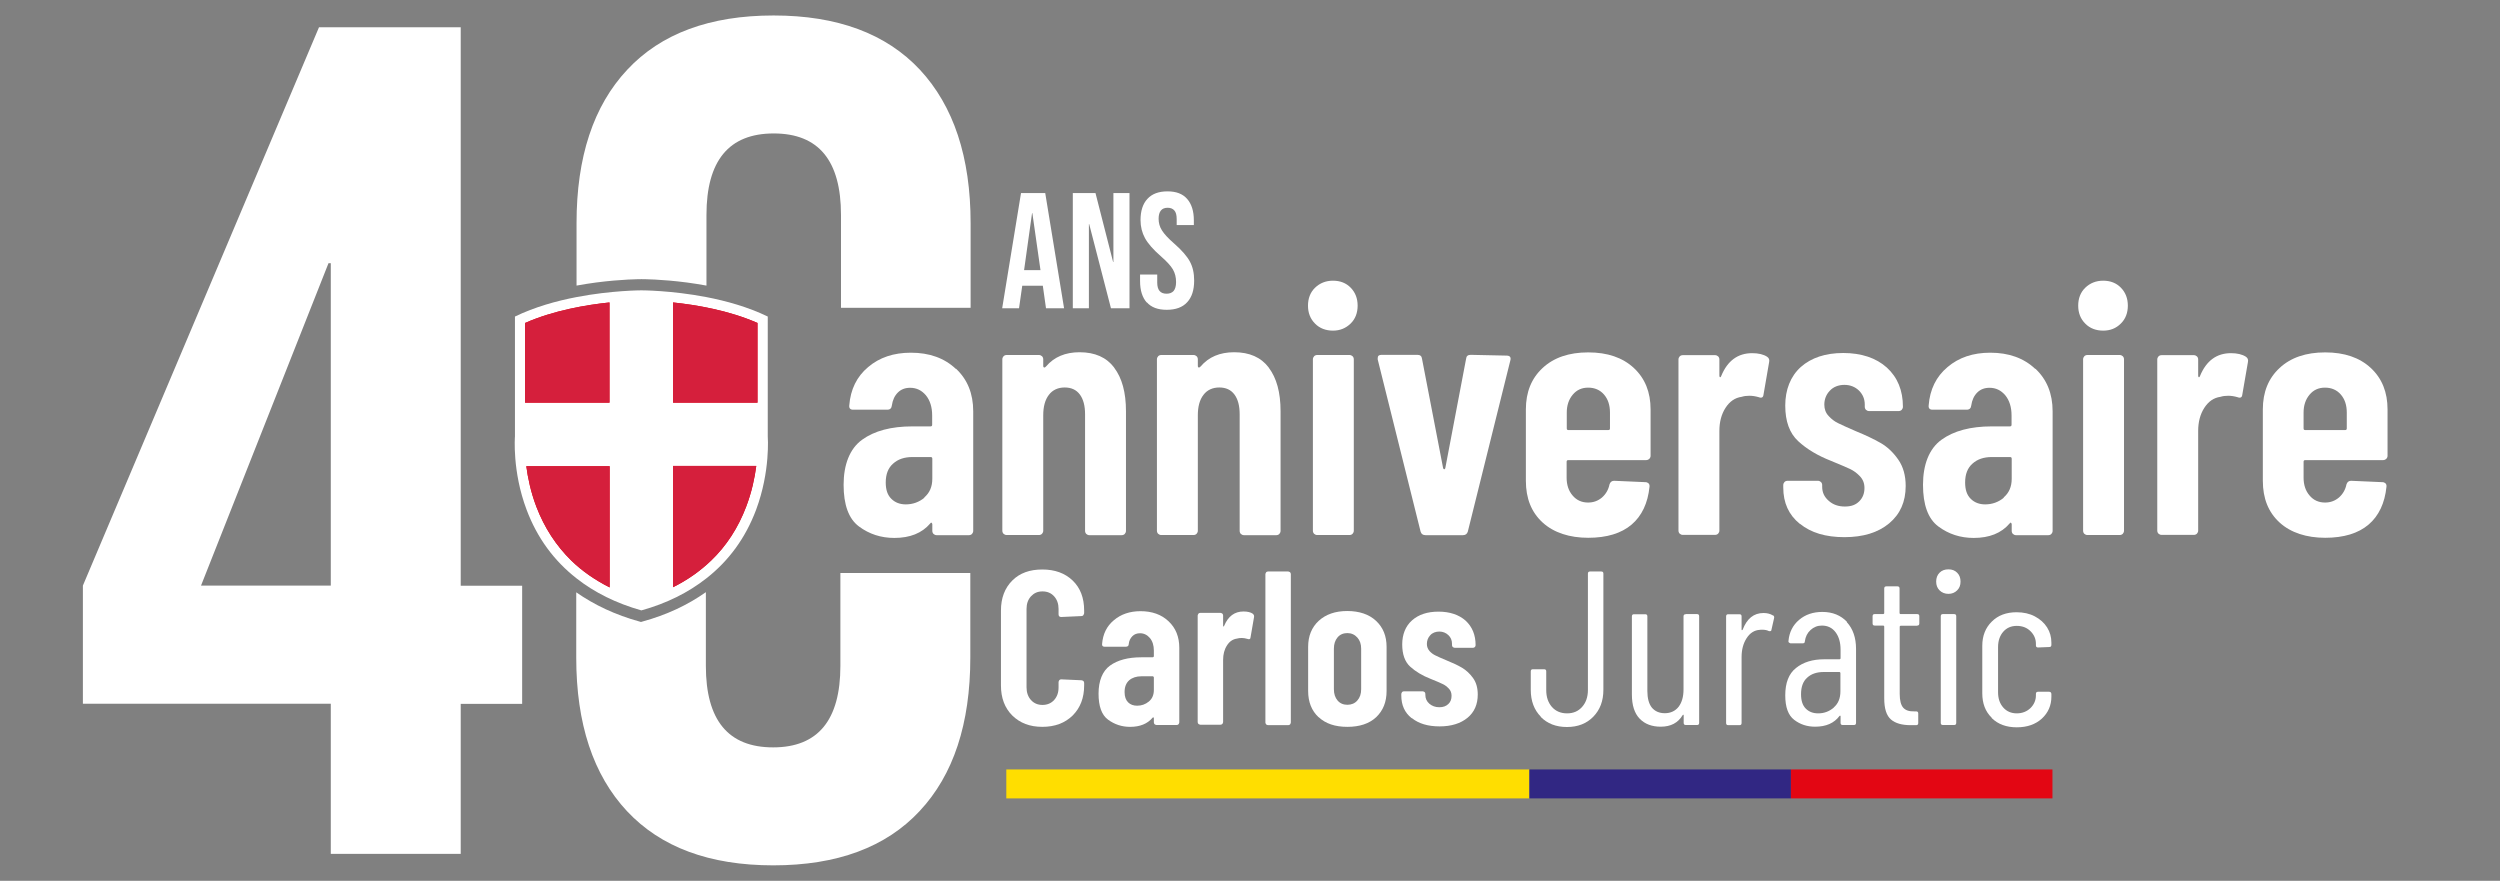 <svg viewBox="0 0 163.17 57.49" version="1.1" xmlns="http://www.w3.org/2000/svg" id="Calque_3">
  
  <rect x="0" y="0" width="163.17" height="57.49" fill="#808080" stroke="none"/>
  
  <defs>
    <style>
      .st0 {
        fill: #fff;
      }

      .st1 {
        fill: #d51f3c;
      }

      .st2 {
        fill: #e30613;
      }

      .st3 {
        fill: #ffde00;
      }

      .st4 {
        fill: #312783;
      }
    </style>
  </defs>
  <g>
    <g>
      <path d="M62.39,24.06c.75.7,1.13,1.63,1.13,2.78v7.81c0,.08-.03.14-.08.2-.05.05-.12.08-.2.08h-2.11c-.08,0-.14-.03-.2-.08-.05-.05-.08-.12-.08-.2v-.44s-.02-.08-.05-.09c-.03-.02-.06,0-.09.05-.54.63-1.32.94-2.34.94-.87,0-1.64-.25-2.31-.75-.67-.5-1-1.41-1-2.72s.4-2.36,1.21-2.94c.8-.58,1.9-.87,3.27-.87h1.19c.08,0,.11-.04.11-.11v-.6c0-.55-.14-.99-.41-1.32-.28-.33-.62-.49-1.03-.49-.32,0-.59.1-.8.31-.21.21-.34.49-.39.84-.02.18-.11.28-.3.28h-2.23c-.18,0-.27-.09-.25-.28.08-1.04.49-1.88,1.23-2.5.74-.63,1.67-.94,2.79-.94,1.21,0,2.19.35,2.94,1.06ZM60.32,32.47c.35-.29.53-.7.53-1.22v-1.31c0-.08-.04-.11-.11-.11h-1.19c-.52,0-.94.14-1.26.43-.32.28-.48.69-.48,1.23,0,.48.12.83.37,1.07.24.24.56.36.94.36.46,0,.87-.15,1.22-.44Z" class="st0"></path>
      <path d="M72.72,24c.51.67.77,1.61.77,2.84v7.81c0,.08-.03.14-.08.2-.05.05-.12.08-.2.08h-2.11c-.08,0-.14-.03-.2-.08-.05-.05-.08-.12-.08-.2v-7.61c0-.55-.11-.98-.34-1.29-.23-.31-.56-.46-.99-.46s-.79.16-1.03.48c-.25.32-.37.77-.37,1.33v7.54c0,.08-.03.14-.08.2-.05.05-.12.08-.2.08h-2.11c-.08,0-.14-.03-.2-.08-.05-.05-.08-.12-.08-.2v-11.19c0-.08.03-.14.08-.2.05-.05.12-.08.2-.08h2.11c.08,0,.14.03.2.08.05.05.08.12.08.2v.46s.02.07.06.08c.04,0,.08-.02.13-.08.52-.61,1.25-.92,2.18-.92,1,0,1.75.33,2.26,1Z" class="st0"></path>
      <path d="M82.81,24c.51.67.77,1.61.77,2.84v7.81c0,.08-.03.14-.08.2-.05.05-.12.08-.2.08h-2.11c-.08,0-.14-.03-.2-.08-.05-.05-.08-.12-.08-.2v-7.61c0-.55-.11-.98-.34-1.29-.23-.31-.56-.46-.99-.46s-.79.16-1.03.48c-.25.32-.37.77-.37,1.33v7.54c0,.08-.03.14-.08.2-.05.05-.12.08-.2.08h-2.11c-.08,0-.14-.03-.2-.08-.05-.05-.08-.12-.08-.2v-11.19c0-.08.03-.14.08-.2.05-.05.12-.08.2-.08h2.11c.08,0,.14.03.2.08.05.05.08.12.08.2v.46s.02.07.06.08c.04,0,.08-.02.13-.08.52-.61,1.25-.92,2.18-.92,1,0,1.75.33,2.26,1Z" class="st0"></path>
      <path d="M85.83,21.12c-.31-.31-.46-.7-.46-1.17s.15-.87.46-1.17.7-.46,1.17-.46.86.15,1.16.46c.3.31.45.7.45,1.17s-.15.87-.46,1.17-.69.46-1.15.46-.87-.15-1.17-.46ZM85.77,34.84c-.05-.05-.08-.12-.08-.2v-11.19c0-.08.03-.14.08-.2.05-.05.12-.08.2-.08h2.11c.08,0,.14.03.2.08.05.05.08.12.08.2v11.19c0,.08-.03.14-.08.2-.05.05-.12.08-.2.08h-2.11c-.08,0-.14-.03-.2-.08Z" class="st0"></path>
      <path d="M92.72,34.7l-2.8-11.24v-.09c0-.14.08-.21.25-.21h2.34c.18,0,.28.08.3.25l1.38,7.15s.04.07.07.07.05-.02.07-.07l1.36-7.15c.02-.17.11-.25.3-.25l2.34.05c.21,0,.3.1.25.3l-2.78,11.19c-.05.15-.15.23-.32.23h-2.44c-.17,0-.28-.08-.32-.23Z" class="st0"></path>
      <path d="M107.64,29.95c-.05.05-.12.08-.2.08h-5.08c-.08,0-.11.04-.11.11v1.03c0,.48.13.87.39,1.17.26.31.6.46,1.01.46.35,0,.65-.11.91-.33.25-.22.42-.51.49-.86.05-.15.15-.23.3-.23l2.05.09c.08,0,.14.03.2.08.05.05.07.13.06.22-.11,1.07-.5,1.9-1.17,2.47-.67.57-1.62.86-2.83.86s-2.25-.33-2.98-1c-.73-.67-1.09-1.57-1.09-2.72v-4.66c0-1.12.36-2.02,1.09-2.7.73-.68,1.72-1.02,2.98-1.02s2.25.34,2.98,1.02c.73.68,1.09,1.58,1.09,2.7v3.03c0,.08-.03.14-.08.2ZM102.65,25.76c-.26.31-.39.7-.39,1.17v1.03c0,.08.04.11.11.11h2.6c.08,0,.11-.04.11-.11v-1.03c0-.49-.13-.88-.39-1.18-.26-.3-.61-.45-1.03-.45s-.75.15-1.01.46Z" class="st0"></path>
      <path d="M115.33,23.28c.12.08.17.19.14.34l-.37,2.14c-.02.18-.12.24-.32.16-.21-.06-.41-.09-.6-.09s-.35.02-.51.07c-.43.06-.78.3-1.05.72-.27.42-.4.92-.4,1.51v6.5c0,.08-.03.14-.08.2-.05.05-.12.08-.2.08h-2.11c-.08,0-.14-.03-.2-.08-.05-.05-.08-.12-.08-.2v-11.17c0-.08.03-.14.08-.2.05-.05.12-.08.2-.08h2.11c.08,0,.14.03.2.08.05.05.08.12.08.2v1.06c0,.06.02.1.05.1.03,0,.05-.02.07-.08.41-1,1.09-1.49,2.02-1.49.41,0,.74.08.97.23Z" class="st0"></path>
      <path d="M117.47,34.19c-.72-.58-1.08-1.37-1.08-2.37v-.16c0-.08.03-.14.08-.2.05-.05.12-.08.2-.08h1.98c.08,0,.14.03.2.08.05.05.08.12.08.2v.11c0,.37.14.67.43.92.28.25.63.37,1.05.37s.71-.11.94-.34c.23-.23.34-.52.34-.87,0-.31-.1-.56-.3-.77-.2-.21-.41-.36-.64-.47-.23-.11-.64-.28-1.24-.53-.87-.34-1.59-.77-2.15-1.29-.56-.52-.84-1.29-.84-2.32s.34-1.91,1.02-2.52c.68-.6,1.6-.91,2.77-.91s2.14.32,2.84.95c.7.64,1.05,1.49,1.05,2.56,0,.08-.03.14-.08.2-.05.05-.12.08-.2.08h-1.93c-.08,0-.14-.03-.2-.08-.05-.05-.08-.12-.08-.2v-.14c0-.37-.13-.67-.38-.92-.25-.24-.57-.37-.95-.37s-.72.13-.95.38c-.24.25-.36.56-.36.91,0,.29.09.54.28.74.18.2.39.36.62.47s.61.29,1.15.52c.64.26,1.18.52,1.62.77s.82.61,1.15,1.08c.33.47.49,1.05.49,1.73,0,1.03-.36,1.84-1.08,2.44-.72.6-1.69.9-2.92.9s-2.18-.29-2.9-.87Z" class="st0"></path>
      <path d="M132.84,24.06c.75.7,1.13,1.63,1.13,2.78v7.81c0,.08-.03.14-.08.2-.05.05-.12.08-.2.08h-2.11c-.08,0-.14-.03-.2-.08-.05-.05-.08-.12-.08-.2v-.44s-.02-.08-.05-.09c-.03-.02-.06,0-.09.05-.54.63-1.32.94-2.34.94-.87,0-1.64-.25-2.31-.75-.67-.5-1-1.41-1-2.72s.4-2.36,1.21-2.94c.8-.58,1.9-.87,3.27-.87h1.19c.08,0,.11-.04.11-.11v-.6c0-.55-.14-.99-.41-1.32-.28-.33-.62-.49-1.03-.49-.32,0-.59.1-.8.31-.21.21-.34.49-.39.84-.02.18-.11.28-.3.28h-2.23c-.18,0-.27-.09-.25-.28.08-1.04.49-1.88,1.23-2.5.74-.63,1.67-.94,2.79-.94,1.21,0,2.19.35,2.94,1.06ZM130.77,32.47c.35-.29.53-.7.53-1.22v-1.31c0-.08-.04-.11-.11-.11h-1.19c-.52,0-.94.14-1.26.43-.32.28-.48.69-.48,1.23,0,.48.12.83.37,1.07.24.24.56.36.94.36.46,0,.87-.15,1.22-.44Z" class="st0"></path>
      <path d="M136.1,21.12c-.31-.31-.46-.7-.46-1.17s.15-.87.46-1.17.7-.46,1.17-.46.86.15,1.16.46c.3.31.45.7.45,1.17s-.15.87-.46,1.17c-.31.31-.69.46-1.15.46s-.87-.15-1.17-.46ZM136.04,34.84c-.05-.05-.08-.12-.08-.2v-11.19c0-.08.03-.14.08-.2.05-.05.12-.08.2-.08h2.11c.08,0,.14.03.2.08.05.05.08.12.08.2v11.19c0,.08-.03.14-.08.2-.05.05-.12.08-.2.08h-2.11c-.08,0-.14-.03-.2-.08Z" class="st0"></path>
      <path d="M146.58,23.28c.12.08.17.19.14.34l-.37,2.14c-.02.18-.12.24-.32.16-.21-.06-.41-.09-.6-.09s-.35.02-.51.07c-.43.06-.78.3-1.05.72-.27.42-.4.92-.4,1.51v6.5c0,.08-.03.14-.08.2-.05.05-.12.08-.2.08h-2.11c-.08,0-.14-.03-.2-.08-.05-.05-.08-.12-.08-.2v-11.17c0-.08.03-.14.08-.2.05-.05.12-.08.2-.08h2.11c.08,0,.14.03.2.08.05.05.08.12.08.2v1.06c0,.06.02.1.05.1.03,0,.05-.02.07-.08.41-1,1.09-1.49,2.02-1.49.41,0,.74.08.97.23Z" class="st0"></path>
      <path d="M155.74,29.95c-.05.05-.12.08-.2.08h-5.08c-.08,0-.11.04-.11.11v1.03c0,.48.13.87.39,1.17.26.31.6.46,1.01.46.35,0,.65-.11.91-.33.25-.22.42-.51.49-.86.05-.15.15-.23.3-.23l2.05.09c.08,0,.14.03.2.08.05.05.07.13.06.22-.11,1.07-.5,1.9-1.17,2.47-.67.57-1.62.86-2.83.86s-2.25-.33-2.98-1c-.73-.67-1.09-1.57-1.09-2.72v-4.66c0-1.12.36-2.02,1.09-2.7.73-.68,1.72-1.02,2.98-1.02s2.25.34,2.98,1.02c.73.68,1.09,1.58,1.09,2.7v3.03c0,.08-.03.14-.08.2ZM150.74,25.76c-.26.31-.39.7-.39,1.17v1.03c0,.08.04.11.11.11h2.6c.08,0,.11-.04.11-.11v-1.03c0-.49-.13-.88-.39-1.18-.26-.3-.61-.45-1.03-.45s-.75.15-1.01.46Z" class="st0"></path>
    </g>
    <path d="M21.59,45.93H5.41v-7.71L20.82,1.78h9.25v36.45h4.01v7.71h-4.01v9.79h-8.48v-9.79ZM21.59,38.22v-21.04h-.15l-8.32,21.04h8.48Z" class="st0"></path>
    <g>
      <path d="M66.62,12.6h1.6l1.23,7.52h-1.18l-.21-1.49v.02h-1.34l-.21,1.47h-1.1l1.23-7.52ZM67.91,17.63l-.53-3.72h-.02l-.52,3.72h1.06Z" class="st0"></path>
      <path d="M70.02,12.6h1.48l1.15,4.5h.02v-4.5h1.05v7.52h-1.21l-1.42-5.49h-.02v5.49h-1.05v-7.52Z" class="st0"></path>
      <path d="M74.85,19.75c-.29-.33-.44-.79-.44-1.4v-.43h1.12v.52c0,.49.2.73.61.73.2,0,.35-.06.46-.18.1-.12.16-.31.16-.58,0-.32-.07-.59-.21-.83-.14-.24-.41-.53-.8-.87-.49-.43-.83-.82-1.02-1.17-.19-.35-.29-.74-.29-1.18,0-.59.15-1.06.45-1.38.3-.33.74-.49,1.31-.49s.99.16,1.28.49c.29.33.44.79.44,1.4v.31h-1.12v-.39c0-.26-.05-.45-.15-.56-.1-.12-.25-.18-.44-.18-.39,0-.59.24-.59.72,0,.27.07.53.22.76.15.24.41.52.8.86.49.43.83.82,1.02,1.17.19.35.28.76.28,1.24,0,.62-.15,1.09-.46,1.42-.3.33-.75.49-1.33.49s-1.01-.16-1.3-.49Z" class="st0"></path>
    </g>
    <g>
      <path d="M41.85,40.6l-.1-.03c-1.57-.43-2.95-1.08-4.14-1.91v4.26c0,4.31,1.1,7.65,3.31,10.02,2.21,2.36,5.39,3.54,9.55,3.54s7.35-1.18,9.55-3.54c2.21-2.36,3.31-5.7,3.31-10.02v-5.52h-8.48v6.06c0,3.54-1.46,5.32-4.39,5.32s-4.39-1.77-4.39-5.32v-4.81c-1.19.84-2.57,1.49-4.15,1.92l-.1.03Z" class="st0"></path>
      <path d="M50.11,28.48v-.03s0-7.79,0-7.79c-1.28-.62-2.71-1.02-4.01-1.27-2.3-.44-4.21-.44-4.24-.44h0s-1.94,0-4.23.44c-1.31.25-2.74.65-4.02,1.27v7.82s-.19,2.27.76,4.79c.69,1.84,1.79,3.33,3.26,4.48,1.17.92,2.58,1.62,4.23,2.09,1.66-.46,3.07-1.17,4.24-2.09,1.47-1.15,2.56-2.64,3.25-4.48.94-2.52.76-4.77.76-4.79Z" class="st0"></path>
      <path d="M63.35,20.09v-5.52c0-4.32-1.11-7.65-3.31-10.02-2.21-2.36-5.39-3.54-9.55-3.54s-7.35,1.18-9.55,3.54c-2.21,2.36-3.31,5.7-3.31,10.02v4.07c.45-.08.87-.15,1.26-.2,1.68-.22,2.9-.22,2.98-.22.08,0,1.3,0,2.98.22.38.05.81.12,1.26.2v-4.61c0-3.54,1.46-5.32,4.39-5.32s4.39,1.77,4.39,5.32v6.06h8.48Z" class="st0"></path>
    </g>
    <g>
      <path d="M66.07,46.7c-.49-.49-.74-1.14-.74-1.96v-4.89c0-.82.25-1.47.74-1.96s1.14-.72,1.96-.72,1.48.24,1.98.72c.5.48.75,1.13.75,1.96v.17s-.02.09-.05.13c-.03.04-.07.06-.12.06l-1.33.06c-.11,0-.17-.06-.17-.17v-.36c0-.33-.1-.61-.29-.82-.19-.21-.44-.32-.76-.32s-.55.11-.75.32c-.19.21-.29.48-.29.82v5.13c0,.33.1.61.29.82.19.21.44.32.75.32s.57-.11.76-.32c.19-.21.29-.48.29-.82v-.36s.02-.09.05-.12c.03-.03.07-.05.12-.05l1.33.06s.09.02.12.05c.03.03.05.07.05.12v.17c0,.81-.25,1.46-.75,1.96-.5.49-1.16.74-1.98.74s-1.46-.25-1.96-.74Z" class="st0"></path>
      <path d="M76.27,40.55c.47.44.7,1.02.7,1.73v4.87s-.02.09-.05.12c-.03.03-.07.05-.12.05h-1.32s-.09-.02-.12-.05c-.03-.03-.05-.07-.05-.12v-.27s0-.05-.03-.06c-.02,0-.04,0-.06.03-.33.39-.82.59-1.46.59-.54,0-1.02-.16-1.44-.47s-.62-.88-.62-1.7.25-1.47.75-1.83c.5-.36,1.18-.54,2.04-.54h.75s.07-.02.07-.07v-.37c0-.34-.09-.62-.26-.82-.17-.2-.39-.31-.64-.31-.2,0-.37.06-.5.19-.13.13-.22.3-.24.52,0,.11-.07.17-.19.17h-1.39c-.11,0-.17-.06-.16-.17.05-.65.3-1.17.77-1.56.46-.39,1.04-.59,1.74-.59.75,0,1.37.22,1.83.66ZM74.98,45.79c.22-.18.33-.43.33-.76v-.82s-.02-.07-.07-.07h-.75c-.32,0-.59.09-.79.26-.2.18-.3.43-.3.77,0,.3.08.52.23.67.15.15.35.22.59.22.29,0,.54-.09.76-.27Z" class="st0"></path>
      <path d="M81.76,40.06c.08.05.1.12.09.21l-.23,1.33c0,.11-.08.15-.2.1-.13-.04-.26-.06-.37-.06s-.22.01-.32.04c-.27.04-.49.19-.65.45-.17.26-.25.58-.25.94v4.06s-.02.09-.05.12c-.03.03-.07.05-.12.05h-1.32s-.09-.02-.12-.05-.05-.07-.05-.12v-6.96s.02-.09.05-.12.07-.05.12-.05h1.32s.09.02.12.05c.03.03.05.07.05.12v.66s0,.06.03.06c.02,0,.03-.01.04-.05.26-.62.68-.93,1.26-.93.26,0,.46.05.6.14Z" class="st0"></path>
      <path d="M82.64,47.28s-.05-.07-.05-.12v-9.69s.02-.09.05-.12.07-.05.12-.05h1.32s.09.02.12.05c.03.03.05.07.05.12v9.69s-.02.09-.05.12-.07.05-.12.05h-1.32s-.09-.02-.12-.05Z" class="st0"></path>
      <path d="M86.06,46.81c-.45-.42-.68-.99-.68-1.71v-2.88c0-.71.23-1.27.69-1.7.46-.42,1.08-.64,1.86-.64s1.42.21,1.88.64c.46.43.69.99.69,1.7v2.88c0,.72-.23,1.28-.68,1.71-.45.42-1.08.63-1.88.63s-1.42-.21-1.87-.63ZM88.59,45.72c.17-.19.25-.43.25-.74v-2.64c0-.3-.08-.54-.25-.73-.17-.19-.39-.29-.65-.29s-.48.09-.64.28-.24.43-.24.74v2.64c0,.31.08.55.24.74.16.19.38.28.64.28s.49-.09.65-.28Z" class="st0"></path>
      <path d="M92.13,46.87c-.45-.36-.67-.85-.67-1.48v-.1s.02-.09.05-.12.07-.05.12-.05h1.23s.09.02.12.05.05.07.05.12v.07c0,.23.09.42.26.57.18.15.39.23.65.23s.44-.07.59-.21.21-.32.21-.54c0-.19-.06-.35-.19-.48s-.26-.23-.4-.29c-.14-.07-.4-.18-.77-.33-.54-.21-.99-.48-1.34-.8s-.52-.81-.52-1.45.21-1.19.64-1.57,1-.57,1.73-.57,1.33.2,1.77.59c.43.4.65.93.65,1.6,0,.05-.02.09-.05.12s-.07.05-.12.05h-1.2s-.09-.02-.12-.05c-.03-.03-.05-.07-.05-.12v-.09c0-.23-.08-.42-.24-.57-.16-.15-.36-.23-.59-.23s-.45.08-.59.24c-.15.16-.22.35-.22.57,0,.18.06.33.17.46.11.12.24.22.39.29.14.07.38.18.72.32.4.16.74.32,1.01.48.27.16.51.38.72.67s.31.65.31,1.08c0,.64-.22,1.15-.67,1.52-.45.37-1.06.56-1.82.56s-1.36-.18-1.81-.54Z" class="st0"></path>
      <path d="M100.57,46.78c-.44-.44-.66-1.03-.66-1.76v-1.2c0-.1.05-.14.14-.14h.73c.1,0,.14.05.14.14v1.22c0,.45.12.81.37,1.1.25.28.58.42.99.42s.73-.14.98-.42c.25-.28.38-.65.38-1.1v-7.6c0-.1.05-.14.14-.14h.73c.1,0,.14.05.14.14v7.58c0,.73-.22,1.31-.66,1.76s-1.01.67-1.72.67-1.28-.22-1.72-.67Z" class="st0"></path>
      <path d="M110.03,40.08h.73c.1,0,.14.05.14.14v6.96c0,.1-.05.14-.14.14h-.73c-.1,0-.14-.05-.14-.14v-.49s0-.04-.02-.04-.03,0-.05.03c-.3.5-.77.75-1.43.75-.57,0-1.03-.17-1.37-.52-.34-.35-.51-.88-.51-1.58v-5.1c0-.1.05-.14.14-.14h.73c.1,0,.14.05.14.14v4.87c0,.48.1.84.29,1.08.2.24.48.37.85.37s.68-.14.9-.42c.21-.28.32-.65.32-1.13v-4.77c0-.1.05-.14.14-.14Z" class="st0"></path>
      <path d="M115.72,40.16c.07.04.09.1.07.19l-.17.75c0,.09-.07.11-.17.09-.11-.06-.26-.09-.43-.09-.08,0-.13,0-.17.01-.34.02-.63.2-.85.54-.22.34-.33.75-.33,1.24v4.3c0,.1-.05.14-.14.14h-.73c-.1,0-.14-.05-.14-.14v-6.96c0-.1.05-.14.14-.14h.73c.1,0,.14.05.14.14v.86s0,.04.02.04.03,0,.05-.03c.28-.73.73-1.09,1.36-1.09.24,0,.44.05.62.16Z" class="st0"></path>
      <path d="M120.54,40.61c.4.43.6,1.02.6,1.74v4.83c0,.1-.05.14-.14.14h-.73c-.1,0-.14-.05-.14-.14v-.43s0-.03-.02-.04c-.01,0-.03,0-.05.02-.35.47-.88.7-1.59.7-.53,0-.98-.15-1.37-.45-.39-.3-.58-.83-.58-1.6,0-.81.23-1.41.7-1.78.47-.38,1.08-.57,1.85-.57h1s.06-.02.06-.06v-.56c0-.48-.11-.86-.33-1.15-.22-.29-.52-.43-.89-.43-.29,0-.53.1-.74.29-.21.19-.33.44-.37.73,0,.1-.05.14-.14.14h-.8s-.08-.03-.11-.06c-.02-.03-.03-.06-.02-.1.05-.56.28-1.02.69-1.37.41-.35.92-.52,1.52-.52.67,0,1.2.22,1.61.65ZM119.69,46.17c.29-.25.43-.6.43-1.05v-1.2s-.02-.06-.06-.06h-1.02c-.46,0-.82.12-1.09.37-.27.24-.4.6-.4,1.08,0,.42.1.73.31.94s.48.31.81.31c.39,0,.73-.13,1.02-.38Z" class="st0"></path>
      <path d="M125.14,40.84h-1.09s-.06.02-.06.06v4.38c0,.44.08.74.23.91.15.17.39.25.7.24h.14c.1,0,.14.05.14.14v.62c0,.1-.05.14-.14.14h-.36c-.56,0-.99-.12-1.28-.37s-.44-.7-.44-1.38v-4.69s-.02-.06-.06-.06h-.56c-.1,0-.14-.05-.14-.14v-.47c0-.1.05-.14.14-.14h.56s.06-.02.06-.06v-1.61c0-.1.05-.14.14-.14h.72c.1,0,.14.05.14.14v1.61s.02.06.06.06h1.09c.1,0,.14.05.14.14v.47c0,.1-.05.14-.14.14Z" class="st0"></path>
      <path d="M126.59,38.53c-.15-.15-.22-.34-.22-.57s.07-.43.22-.58.34-.22.58-.22.42.07.57.22c.15.15.22.34.22.58s-.07.42-.22.57c-.15.15-.34.23-.57.23s-.43-.08-.58-.23ZM126.67,47.18v-6.96c0-.1.05-.14.14-.14h.73c.1,0,.14.05.14.14v6.96c0,.1-.05.14-.14.14h-.73c-.1,0-.14-.05-.14-.14Z" class="st0"></path>
      <path d="M129.99,46.84c-.41-.4-.61-.93-.61-1.59v-3.1c0-.65.21-1.18.62-1.58.41-.41.95-.61,1.62-.61.45,0,.85.09,1.19.27.34.18.61.42.8.72s.28.63.28,1v.14c0,.1-.05.14-.14.14l-.73.03c-.1,0-.14-.05-.14-.14v-.1c0-.32-.12-.59-.35-.82s-.53-.35-.9-.35-.66.13-.88.38c-.22.25-.34.59-.34,1v2.95c0,.41.11.74.34,1,.22.25.52.38.88.38s.66-.12.9-.35c.23-.23.35-.51.35-.82v-.1c0-.1.05-.14.14-.14h.73c.1.01.14.06.14.16v.16c0,.57-.21,1.05-.62,1.43-.42.38-.96.57-1.64.57s-1.22-.2-1.63-.6Z" class="st0"></path>
    </g>
  </g>
  <g>
    <polygon points="82.75 50.22 65.68 50.22 65.68 52.11 82.75 52.11 99.82 52.11 99.82 50.22 82.75 50.22" class="st3"></polygon>
    <rect height="1.89" width="17.07" y="50.22" x="99.82" class="st4"></rect>
    <rect height="1.89" width="17.07" y="50.22" x="116.89" class="st2"></rect>
  </g>
  <path d="M39.78,19.74c-1.53.16-3.65.52-5.51,1.34v5.2h5.51v-6.54Z" class="st2"></path>
  <path d="M49.44,26.28v-5.2c-1.86-.82-3.99-1.18-5.51-1.34v6.54h5.51Z" class="st2"></path>
  <path d="M34.35,30.42c.1.76.29,1.69.66,2.66.52,1.36,1.29,2.54,2.28,3.51.71.69,1.55,1.27,2.5,1.75v-7.91h-5.43Z" class="st2"></path>
  <path d="M43.92,38.33c.95-.47,1.78-1.06,2.5-1.75,1-.96,1.76-2.14,2.28-3.51.37-.97.56-1.89.66-2.66h-5.43v7.91Z" class="st2"></path>
  <path d="M39.78,19.74c-1.53.16-3.65.52-5.51,1.34v5.2h5.51v-6.54Z" class="st1"></path>
  <path d="M49.44,26.28v-5.2c-1.86-.82-3.99-1.18-5.51-1.34v6.54h5.51Z" class="st1"></path>
  <path d="M34.35,30.42c.1.76.29,1.69.66,2.66.52,1.36,1.29,2.54,2.28,3.51.71.69,1.55,1.27,2.5,1.75v-7.91h-5.43Z" class="st1"></path>
  <path d="M43.92,38.33c.95-.47,1.78-1.06,2.5-1.75,1-.96,1.76-2.14,2.28-3.51.37-.97.56-1.89.66-2.66h-5.43v7.91Z" class="st1"></path>
</svg>